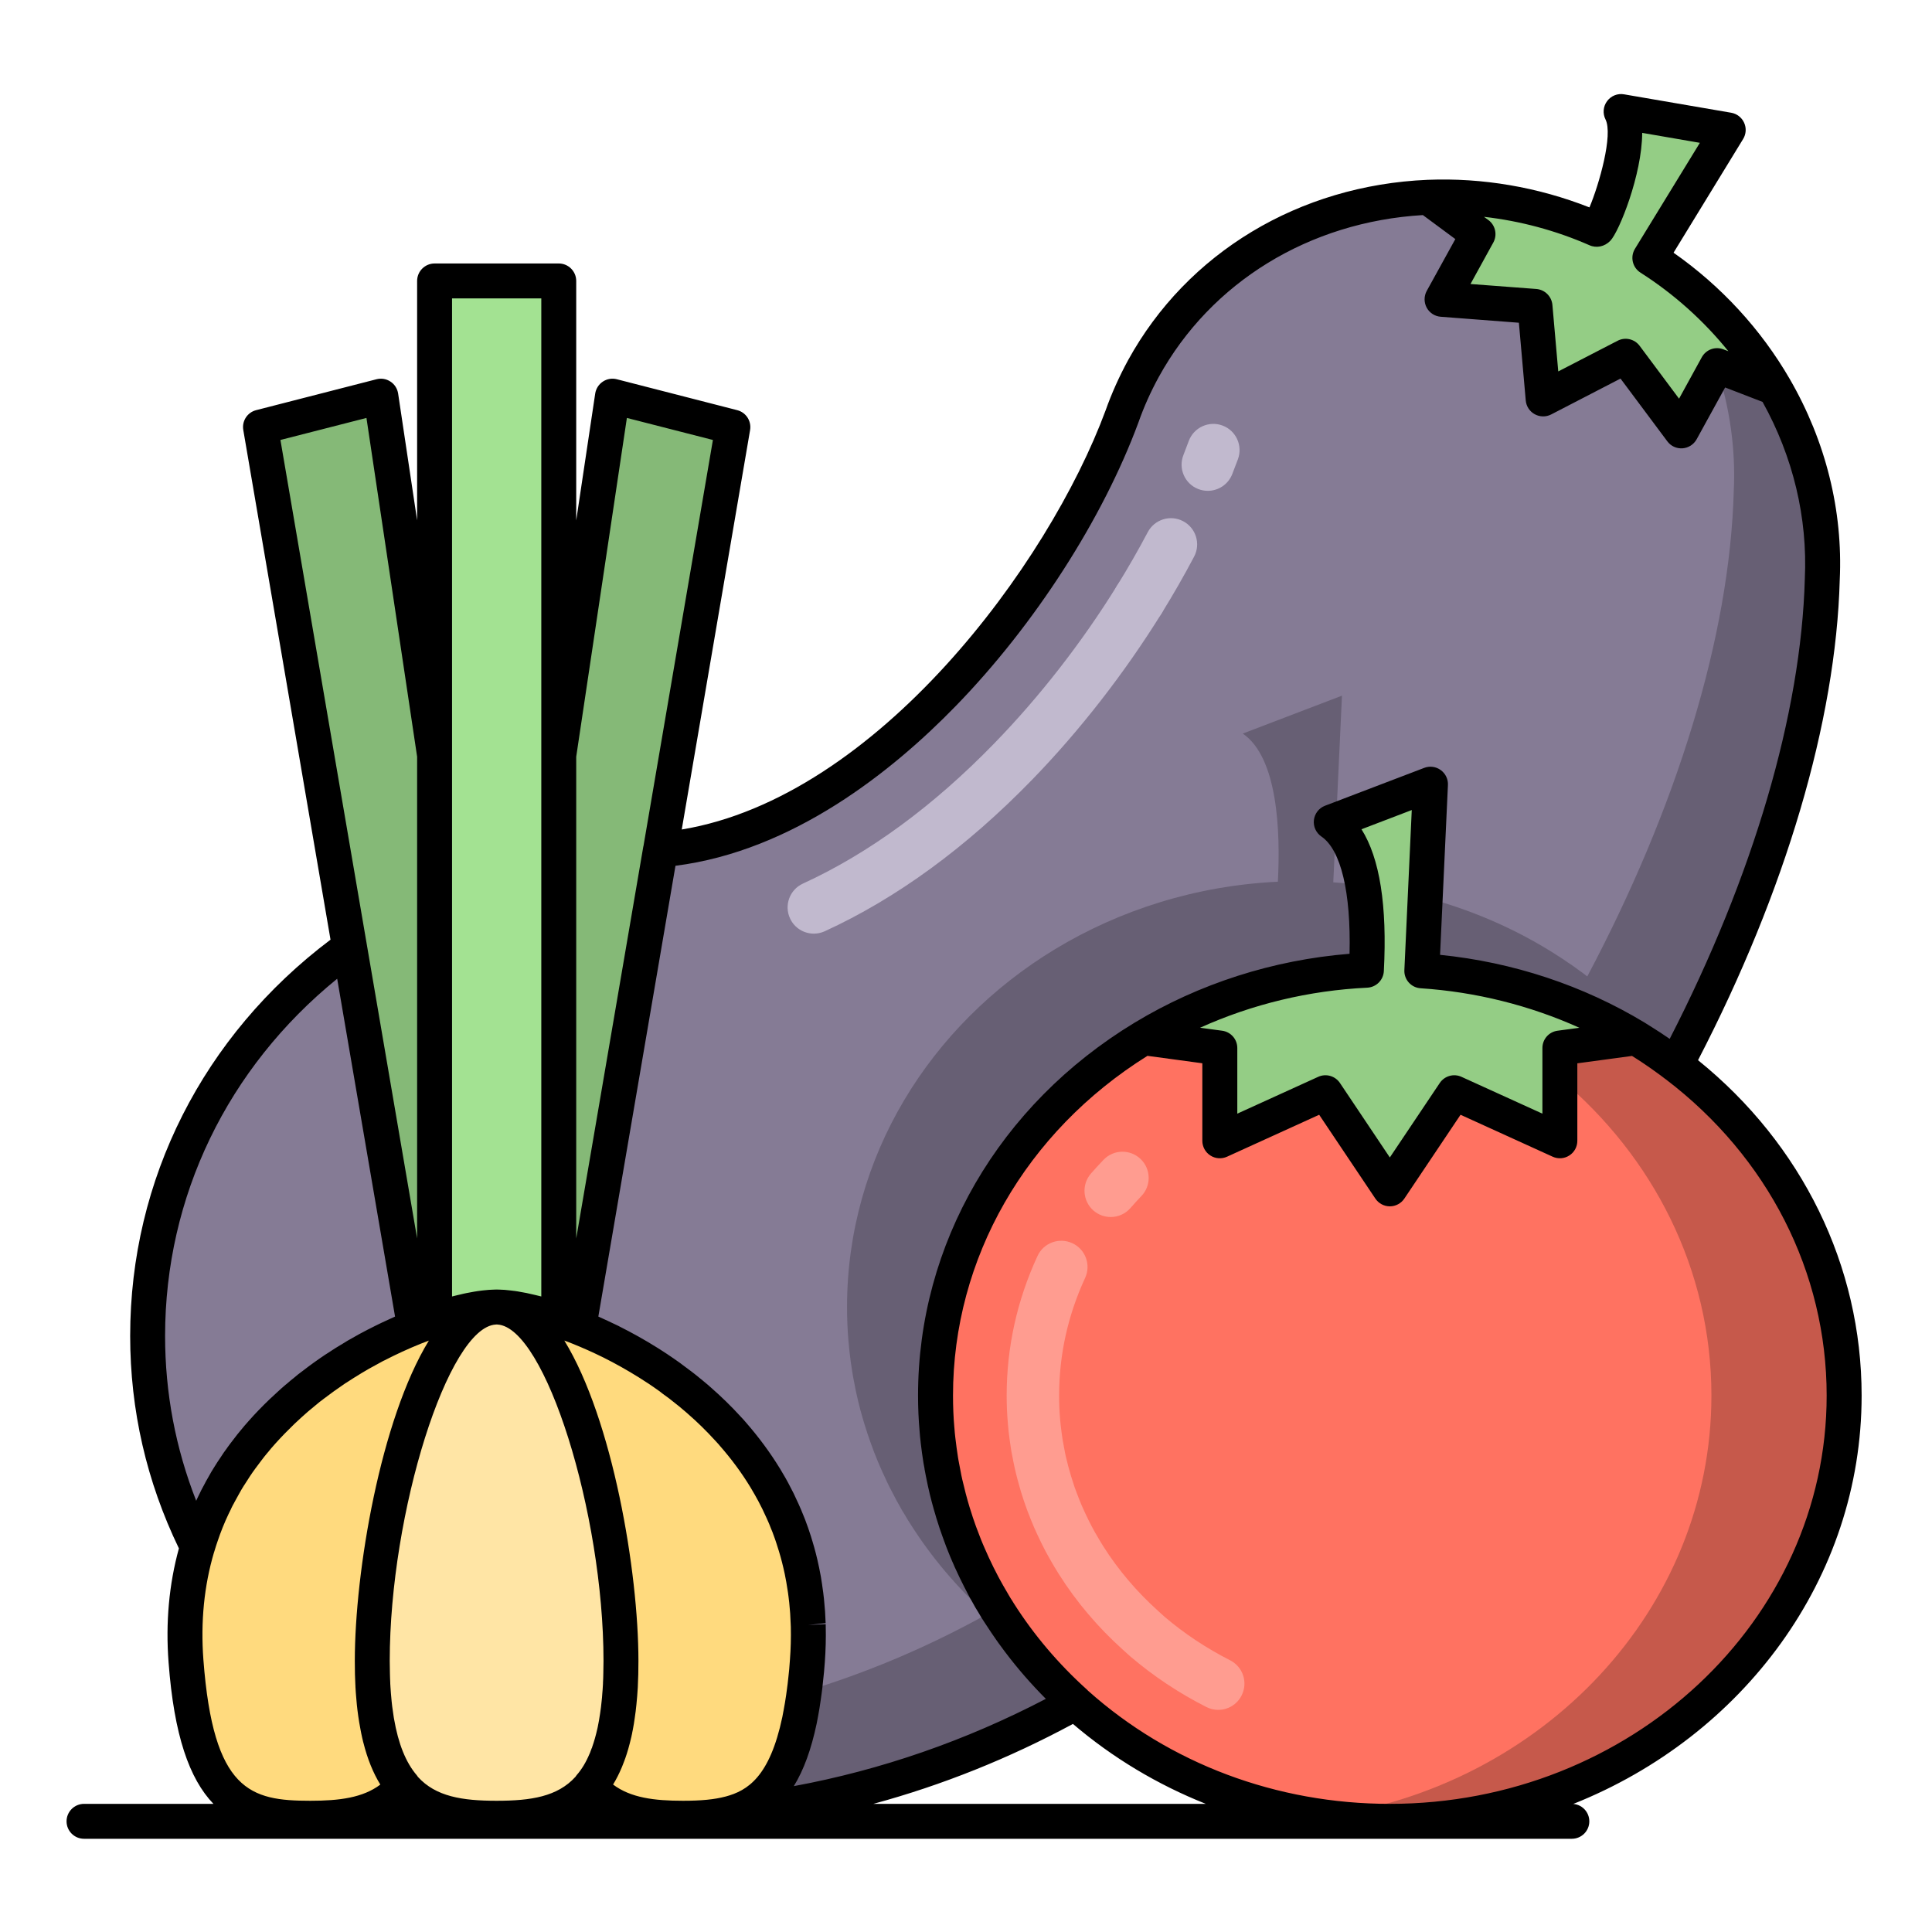 <?xml version="1.0" encoding="UTF-8"?>
<svg width="40px" height="40px" viewBox="0 0 40 40" version="1.1" xmlns="http://www.w3.org/2000/svg" xmlns:xlink="http://www.w3.org/1999/xlink">
    <!-- Generator: Sketch 53.2 (72643) - https://sketchapp.com -->
    <title>Alimentacion_40x40</title>
    <desc>Created with Sketch.</desc>
    <g id="Alimentacion_40x40" stroke="none" stroke-width="1" fill="none" fill-rule="evenodd">
        <g id="shutterstock_360312203" transform="translate(1.37, 1.91)">
            <path d="M28.067,18.19 C29.694,18.297 31.206,18.792 32.499,19.576 L30.925,19.788 L30.925,21.709 L28.739,20.714 L27.405,22.704 L26.071,20.714 L23.885,21.709 L23.885,19.788 L22.306,19.574 C23.647,18.762 25.225,18.258 26.92,18.178 C26.975,17.128 26.916,15.605 26.192,15.11 L28.247,14.326 L28.067,18.19" id="Fill-6" fill="#94CD85"></path>
            <path d="M35.373,6.12 L34.182,5.66 L33.44,7.011 L32.287,5.466 L30.579,6.349 L30.41,4.434 L28.486,4.288 L29.23,2.937 L28.201,2.175 C29.355,2.127 30.548,2.338 31.684,2.836 C31.785,2.882 32.51,1.028 32.193,0.399 L34.411,0.78 L32.789,3.43 C33.894,4.134 34.764,5.068 35.373,6.12" id="Fill-7" fill="#94CD85"></path>
            <path d="M7.628,25.42 C7.761,25.374 7.892,25.335 8.014,25.3 C8.075,25.284 8.135,25.269 8.194,25.255 C8.252,25.24 8.307,25.227 8.363,25.216 C8.417,25.205 8.468,25.196 8.52,25.187 C8.546,25.183 8.57,25.18 8.593,25.176 C8.619,25.172 8.641,25.168 8.665,25.167 C8.744,25.158 8.815,25.152 8.879,25.152 C7.472,25.22 6.338,29.578 6.338,32.478 C6.338,32.57 6.339,32.658 6.341,32.744 C6.343,32.815 6.345,32.885 6.349,32.953 C6.349,32.968 6.35,32.982 6.35,32.997 C6.354,33.057 6.358,33.118 6.363,33.177 C6.367,33.235 6.372,33.292 6.378,33.347 C6.382,33.385 6.385,33.422 6.391,33.457 C6.48,34.228 6.689,34.743 6.981,35.084 C6.508,35.634 5.823,35.735 5.055,35.735 C3.633,35.735 2.7,35.392 2.48,32.478 C2.414,31.602 2.508,30.816 2.718,30.112 C2.72,30.109 2.722,30.103 2.724,30.098 C2.744,30.026 2.768,29.955 2.792,29.885 C2.861,29.676 2.942,29.477 3.034,29.284 C3.052,29.246 3.07,29.207 3.089,29.17 C3.111,29.121 3.136,29.073 3.162,29.028 C3.195,28.966 3.23,28.901 3.264,28.841 C3.299,28.775 3.338,28.711 3.378,28.648 C3.418,28.584 3.459,28.522 3.499,28.462 C3.539,28.399 3.582,28.339 3.625,28.28 C3.668,28.221 3.712,28.163 3.756,28.106 C3.8,28.047 3.845,27.991 3.891,27.936 C3.943,27.871 3.996,27.809 4.051,27.749 C4.188,27.595 4.329,27.45 4.474,27.311 C4.525,27.261 4.577,27.214 4.628,27.168 C4.676,27.124 4.725,27.082 4.773,27.04 C4.776,27.036 4.78,27.032 4.784,27.03 C4.837,26.984 4.89,26.941 4.943,26.898 C4.994,26.853 5.049,26.81 5.104,26.77 C5.262,26.649 5.421,26.536 5.581,26.428 C5.586,26.424 5.59,26.422 5.593,26.42 C5.704,26.347 5.815,26.277 5.925,26.211 C5.98,26.178 6.035,26.147 6.09,26.114 C6.196,26.054 6.301,25.997 6.405,25.942 C6.409,25.938 6.413,25.936 6.418,25.936 C6.691,25.795 6.959,25.674 7.213,25.572 C7.356,25.515 7.494,25.465 7.628,25.42" id="Fill-8" fill="#FFDA7E"></path>
            <path d="M8.951,25.152 C9.013,25.152 9.084,25.158 9.16,25.167 C9.183,25.168 9.205,25.172 9.231,25.176 C9.255,25.18 9.28,25.183 9.304,25.187 C9.356,25.196 9.407,25.205 9.462,25.216 C9.517,25.227 9.574,25.24 9.631,25.255 C9.684,25.268 9.739,25.282 9.793,25.295 C9.861,25.315 9.929,25.333 10.001,25.356 C10.065,25.376 10.131,25.398 10.199,25.42 C10.266,25.443 10.332,25.465 10.402,25.491 C10.472,25.517 10.541,25.543 10.613,25.572 C10.829,25.658 11.054,25.759 11.285,25.872 C11.534,25.997 11.791,26.14 12.046,26.299 C12.112,26.341 12.179,26.383 12.245,26.428 C12.328,26.482 12.41,26.539 12.491,26.598 C12.5,26.605 12.509,26.611 12.518,26.618 C12.533,26.629 12.546,26.64 12.56,26.651 C12.606,26.684 12.654,26.719 12.7,26.754 C12.768,26.805 12.835,26.858 12.901,26.913 C12.903,26.913 12.905,26.915 12.907,26.917 C12.96,26.961 13.011,27.005 13.064,27.049 C13.079,27.063 13.096,27.076 13.11,27.089 C13.314,27.267 13.51,27.457 13.695,27.661 C13.73,27.697 13.765,27.734 13.796,27.772 C14.043,28.055 14.272,28.359 14.474,28.691 C14.492,28.72 14.508,28.749 14.527,28.78 C14.567,28.848 14.605,28.916 14.642,28.986 C14.708,29.108 14.77,29.235 14.827,29.363 C14.849,29.409 14.869,29.454 14.888,29.5 C14.904,29.539 14.921,29.579 14.936,29.619 C14.954,29.662 14.97,29.704 14.985,29.748 C15.009,29.81 15.031,29.873 15.051,29.937 C15.069,29.99 15.086,30.045 15.102,30.1 C15.153,30.265 15.196,30.433 15.232,30.607 C15.256,30.723 15.276,30.842 15.294,30.961 C15.302,31.009 15.309,31.056 15.315,31.104 C15.32,31.146 15.326,31.188 15.329,31.23 C15.346,31.386 15.357,31.544 15.362,31.707 C15.362,31.725 15.364,31.743 15.364,31.764 C15.37,31.994 15.364,32.233 15.346,32.478 C15.34,32.548 15.335,32.616 15.329,32.683 C15.319,32.79 15.307,32.894 15.296,32.995 C15.285,33.075 15.276,33.154 15.265,33.231 C15.249,33.347 15.231,33.457 15.21,33.561 C15.201,33.611 15.192,33.66 15.183,33.708 C14.919,34.961 14.426,35.454 13.743,35.636 C13.451,35.713 13.127,35.735 12.771,35.735 C12.004,35.735 11.318,35.634 10.845,35.084 C10.97,34.937 11.08,34.758 11.17,34.54 C11.174,34.536 11.175,34.532 11.175,34.529 C11.192,34.492 11.206,34.453 11.219,34.413 C11.224,34.402 11.228,34.391 11.232,34.38 C11.278,34.252 11.316,34.113 11.351,33.961 C11.353,33.95 11.357,33.937 11.358,33.924 C11.38,33.825 11.399,33.721 11.413,33.609 C11.426,33.526 11.437,33.438 11.446,33.347 C11.452,33.292 11.457,33.235 11.461,33.177 C11.466,33.118 11.47,33.057 11.474,32.997 C11.474,32.982 11.476,32.968 11.476,32.953 C11.479,32.885 11.481,32.815 11.483,32.744 C11.485,32.658 11.487,32.57 11.487,32.478 C11.487,29.583 10.354,25.231 8.951,25.152" id="Fill-9" fill="#FFDA7E"></path>
            <path d="M8.951,25.152 C10.354,25.231 11.487,29.583 11.487,32.478 C11.487,32.57 11.485,32.658 11.483,32.744 C11.481,32.815 11.479,32.885 11.476,32.953 C11.476,32.968 11.474,32.982 11.474,32.997 C11.47,33.059 11.466,33.118 11.461,33.177 C11.457,33.235 11.452,33.292 11.446,33.347 C11.437,33.438 11.426,33.526 11.413,33.609 C11.399,33.721 11.379,33.825 11.358,33.924 C11.357,33.937 11.353,33.95 11.351,33.961 C11.316,34.115 11.276,34.254 11.232,34.38 C11.228,34.391 11.224,34.402 11.219,34.413 C11.204,34.453 11.19,34.492 11.175,34.529 C11.175,34.532 11.174,34.536 11.17,34.54 C11.078,34.758 10.968,34.936 10.842,35.08 C10.844,35.082 10.844,35.082 10.845,35.084 C10.373,35.637 9.682,35.735 8.912,35.735 C8.143,35.735 7.452,35.637 6.981,35.084 C6.982,35.082 6.982,35.082 6.984,35.08 C6.693,34.739 6.482,34.228 6.391,33.457 C6.385,33.422 6.382,33.385 6.378,33.347 C6.372,33.292 6.367,33.235 6.363,33.177 C6.358,33.118 6.354,33.059 6.35,32.997 C6.35,32.982 6.349,32.968 6.349,32.953 C6.345,32.885 6.343,32.815 6.341,32.744 C6.339,32.658 6.338,32.57 6.338,32.478 C6.338,29.578 7.472,25.22 8.879,25.152 C8.89,25.15 8.901,25.15 8.912,25.15 C8.925,25.15 8.938,25.15 8.951,25.152" id="Fill-10" fill="#FFE5A5"></path>
            <path d="M10.199,13.73 L10.199,25.418 C10.131,25.396 10.065,25.374 10.001,25.356 C9.929,25.333 9.861,25.315 9.793,25.295 C9.739,25.28 9.684,25.266 9.631,25.255 C9.572,25.24 9.517,25.227 9.462,25.216 C9.407,25.205 9.356,25.196 9.304,25.187 C9.28,25.183 9.255,25.18 9.231,25.176 C9.207,25.172 9.183,25.168 9.16,25.167 C9.084,25.158 9.013,25.152 8.951,25.152 C8.938,25.15 8.925,25.15 8.912,25.15 C8.901,25.15 8.89,25.15 8.879,25.152 C8.815,25.152 8.744,25.158 8.665,25.167 C8.643,25.168 8.619,25.172 8.593,25.176 C8.57,25.18 8.546,25.183 8.52,25.187 C8.471,25.196 8.417,25.205 8.363,25.216 C8.309,25.227 8.252,25.24 8.194,25.255 C8.135,25.268 8.077,25.282 8.014,25.3 C7.892,25.333 7.761,25.372 7.628,25.418 L7.628,3.907 L10.199,3.907 L10.199,13.73" id="Fill-11" fill="#A3E292"></path>
            <path d="M7.628,13.73 L7.628,25.418 C7.494,25.462 7.356,25.513 7.213,25.57 L4.023,6.932 L6.515,6.292 L7.628,13.73" id="Fill-12" fill="#85B977"></path>
            <path d="M13.803,6.932 L12.306,15.684 L12.304,15.684 L10.613,25.57 C10.541,25.543 10.472,25.515 10.402,25.491 C10.332,25.464 10.265,25.44 10.199,25.418 L10.199,13.73 L11.311,6.292 L13.803,6.932" id="Fill-13" fill="#85B977"></path>
            <path d="M5.867,17.703 L7.213,25.57 C6.959,25.673 6.691,25.793 6.418,25.936 C6.413,25.936 6.409,25.938 6.405,25.942 C6.301,25.995 6.196,26.052 6.09,26.114 C6.035,26.143 5.98,26.176 5.925,26.211 C5.815,26.275 5.705,26.345 5.593,26.42 C5.59,26.422 5.586,26.424 5.581,26.428 C5.421,26.534 5.262,26.647 5.104,26.77 C5.049,26.81 4.994,26.853 4.943,26.898 C4.888,26.941 4.835,26.984 4.784,27.03 C4.78,27.032 4.776,27.036 4.773,27.04 C4.723,27.082 4.676,27.124 4.628,27.168 C4.577,27.214 4.525,27.261 4.474,27.311 C4.329,27.448 4.186,27.595 4.051,27.749 C3.996,27.809 3.943,27.871 3.891,27.936 C3.843,27.991 3.8,28.047 3.756,28.106 C3.71,28.163 3.668,28.221 3.625,28.28 C3.582,28.339 3.539,28.399 3.499,28.462 C3.457,28.524 3.417,28.586 3.378,28.648 C3.338,28.711 3.299,28.775 3.264,28.841 C3.228,28.901 3.195,28.963 3.162,29.028 C3.136,29.073 3.111,29.121 3.089,29.17 C3.07,29.209 3.052,29.246 3.034,29.284 C2.942,29.477 2.861,29.676 2.792,29.885 C2.768,29.955 2.744,30.026 2.724,30.098 C2.722,30.103 2.72,30.109 2.718,30.112 C2.059,28.793 1.687,27.313 1.687,25.749 C1.687,22.457 3.329,19.536 5.867,17.703" id="Fill-14" fill="#857B95"></path>
            <path d="M35.373,6.12 C36.077,7.337 36.423,8.715 36.359,10.082 C36.276,13.1 35.173,16.651 33.326,20.138 C33.26,20.087 33.194,20.038 33.126,19.992 C33.058,19.94 32.991,19.893 32.921,19.847 C32.853,19.799 32.784,19.753 32.712,19.71 C32.643,19.664 32.571,19.62 32.499,19.576 C31.206,18.792 29.694,18.297 28.067,18.19 L28.247,14.326 L26.192,15.11 C26.916,15.605 26.975,17.128 26.92,18.178 C25.225,18.258 23.647,18.762 22.306,19.574 C19.714,21.144 17.999,23.877 17.999,26.983 C17.999,27.217 18.008,27.45 18.029,27.679 C18.034,27.756 18.041,27.831 18.051,27.908 C18.065,28.047 18.085,28.187 18.107,28.324 C18.115,28.363 18.12,28.403 18.128,28.441 C18.137,28.489 18.144,28.537 18.155,28.584 C18.168,28.659 18.184,28.733 18.201,28.806 C18.245,29.006 18.298,29.202 18.357,29.396 C18.379,29.466 18.401,29.535 18.422,29.603 C18.441,29.658 18.459,29.713 18.479,29.768 C18.494,29.806 18.507,29.847 18.522,29.884 C18.545,29.953 18.573,30.021 18.6,30.089 C18.628,30.158 18.655,30.226 18.686,30.294 C18.714,30.362 18.745,30.429 18.778,30.497 C18.839,30.633 18.904,30.765 18.976,30.897 C19.009,30.963 19.044,31.027 19.082,31.091 C19.117,31.157 19.154,31.221 19.194,31.283 C19.231,31.348 19.269,31.412 19.311,31.474 C19.746,32.163 20.281,32.793 20.893,33.345 C18.703,34.56 16.394,35.307 14.004,35.599 L13.743,35.636 C14.426,35.454 14.919,34.961 15.183,33.708 C15.192,33.66 15.201,33.611 15.21,33.561 C15.231,33.457 15.249,33.347 15.265,33.231 C15.276,33.154 15.285,33.075 15.296,32.995 C15.307,32.894 15.319,32.792 15.329,32.683 C15.335,32.616 15.34,32.548 15.346,32.478 C15.364,32.233 15.37,31.994 15.364,31.764 C15.364,31.743 15.362,31.725 15.362,31.707 C15.357,31.544 15.346,31.386 15.329,31.23 C15.324,31.188 15.32,31.146 15.315,31.104 C15.309,31.056 15.302,31.009 15.294,30.961 C15.278,30.84 15.256,30.723 15.232,30.607 C15.196,30.433 15.153,30.265 15.102,30.1 C15.087,30.045 15.069,29.99 15.051,29.937 C15.031,29.873 15.009,29.81 14.985,29.748 C14.97,29.704 14.954,29.662 14.936,29.619 C14.921,29.579 14.904,29.539 14.888,29.5 C14.868,29.454 14.849,29.409 14.827,29.363 C14.77,29.235 14.708,29.108 14.642,28.986 C14.604,28.916 14.567,28.846 14.527,28.78 C14.51,28.751 14.492,28.72 14.474,28.691 C14.272,28.359 14.043,28.055 13.796,27.772 C13.765,27.734 13.731,27.697 13.695,27.661 C13.51,27.457 13.314,27.267 13.11,27.089 C13.096,27.076 13.079,27.063 13.064,27.049 C13.011,27.005 12.96,26.961 12.907,26.917 C12.905,26.915 12.903,26.913 12.901,26.913 C12.835,26.858 12.768,26.805 12.7,26.754 C12.639,26.706 12.579,26.662 12.518,26.618 C12.509,26.611 12.5,26.605 12.491,26.598 C12.41,26.539 12.328,26.482 12.245,26.428 C12.177,26.383 12.112,26.341 12.046,26.299 C11.791,26.14 11.534,25.997 11.285,25.872 C11.056,25.757 10.831,25.656 10.613,25.57 L12.304,15.684 L12.306,15.684 C16.552,15.328 20.493,10.41 21.86,6.71 C21.979,6.373 22.128,6.043 22.304,5.721 C23.506,3.534 25.769,2.278 28.201,2.175 L29.23,2.937 L28.486,4.288 L30.41,4.434 L30.579,6.349 L32.287,5.466 L33.44,7.011 L34.182,5.66 L35.373,6.12" id="Fill-15" fill="#857B95"></path>
            <path d="M26.234,16.358 L26.289,15.189 C26.258,15.161 26.226,15.133 26.192,15.11 L26.294,15.071 L26.414,12.493 L24.36,13.278 C25.084,13.772 25.142,15.295 25.087,16.345 C23.392,16.426 21.815,16.93 20.473,17.742 C17.882,19.312 16.167,22.044 16.167,25.15 C16.167,25.385 16.176,25.617 16.196,25.847 C16.202,25.924 16.209,25.999 16.218,26.076 C16.233,26.215 16.253,26.354 16.275,26.492 C16.282,26.53 16.288,26.57 16.295,26.609 C16.304,26.657 16.312,26.704 16.323,26.752 C16.335,26.827 16.352,26.9 16.368,26.973 C16.412,27.173 16.465,27.369 16.524,27.564 C16.546,27.633 16.568,27.703 16.59,27.771 C16.609,27.826 16.627,27.881 16.647,27.936 C16.662,27.974 16.675,28.014 16.689,28.051 C16.713,28.121 16.74,28.188 16.768,28.256 C16.795,28.326 16.823,28.394 16.854,28.462 C16.882,28.529 16.913,28.597 16.946,28.665 C17.006,28.801 17.072,28.932 17.144,29.064 C17.177,29.13 17.211,29.194 17.25,29.259 C17.285,29.325 17.321,29.389 17.362,29.451 C17.398,29.515 17.437,29.579 17.479,29.642 C17.913,30.33 18.448,30.961 19.06,31.513 C17.836,32.192 16.573,32.725 15.281,33.114 C15.276,33.153 15.271,33.193 15.265,33.231 C15.249,33.347 15.231,33.457 15.21,33.561 C15.201,33.611 15.192,33.66 15.183,33.708 C14.919,34.961 14.426,35.454 13.743,35.636 L14.004,35.599 C16.394,35.307 18.703,34.56 20.893,33.345 C20.281,32.793 19.746,32.163 19.311,31.474 C19.269,31.412 19.231,31.348 19.194,31.283 C19.154,31.221 19.117,31.157 19.082,31.091 C19.044,31.027 19.009,30.963 18.976,30.897 C18.904,30.765 18.839,30.633 18.778,30.497 C18.745,30.429 18.714,30.362 18.686,30.294 C18.655,30.226 18.628,30.158 18.6,30.089 C18.573,30.021 18.545,29.953 18.522,29.884 C18.507,29.847 18.494,29.806 18.479,29.768 C18.459,29.713 18.441,29.658 18.422,29.603 C18.401,29.535 18.379,29.466 18.357,29.396 C18.298,29.202 18.245,29.006 18.201,28.806 C18.184,28.733 18.168,28.659 18.155,28.584 C18.144,28.537 18.137,28.489 18.128,28.441 C18.12,28.403 18.115,28.363 18.107,28.324 C18.085,28.187 18.065,28.047 18.051,27.908 C18.041,27.831 18.034,27.756 18.029,27.679 C18.008,27.45 17.999,27.217 17.999,26.983 C17.999,23.877 19.714,21.144 22.306,19.574 C23.647,18.762 25.225,18.258 26.92,18.178 C26.947,17.647 26.946,16.995 26.844,16.417 C26.643,16.391 26.44,16.371 26.234,16.358" id="Fill-16" fill="#675F74"></path>
            <path d="M35.373,6.12 L34.182,5.66 L34.168,5.686 C34.442,6.516 34.567,7.385 34.526,8.249 C34.444,11.268 33.341,14.819 31.493,18.306 C31.428,18.255 31.362,18.205 31.294,18.159 C31.226,18.108 31.158,18.06 31.088,18.015 C31.021,17.967 30.951,17.921 30.88,17.877 C30.81,17.831 30.739,17.787 30.667,17.743 C29.895,17.275 29.043,16.913 28.138,16.672 L28.067,18.19 C29.694,18.297 31.206,18.792 32.499,19.576 C32.571,19.62 32.643,19.664 32.712,19.71 C32.784,19.753 32.853,19.799 32.921,19.847 C32.991,19.893 33.058,19.94 33.126,19.992 C33.194,20.038 33.26,20.087 33.326,20.138 C35.173,16.651 36.276,13.1 36.359,10.082 C36.423,8.715 36.077,7.337 35.373,6.12" id="Fill-17" fill="#675F74"></path>
            <path d="M33.326,20.138 C35.454,21.753 36.811,24.217 36.811,26.983 C36.811,31.852 32.6,35.799 27.405,35.799 C24.878,35.799 22.582,34.864 20.893,33.345 C20.893,33.343 20.895,33.343 20.895,33.343 C20.283,32.792 19.747,32.163 19.311,31.474 C19.271,31.41 19.233,31.348 19.194,31.283 C19.157,31.219 19.119,31.155 19.082,31.091 C19.046,31.027 19.011,30.961 18.976,30.897 C18.906,30.765 18.84,30.633 18.778,30.497 C18.747,30.429 18.716,30.362 18.686,30.294 C18.657,30.226 18.628,30.158 18.6,30.089 C18.573,30.021 18.547,29.953 18.522,29.884 C18.507,29.847 18.494,29.806 18.479,29.768 C18.459,29.713 18.441,29.658 18.422,29.603 C18.401,29.535 18.379,29.466 18.357,29.396 C18.298,29.202 18.247,29.006 18.201,28.806 C18.184,28.733 18.17,28.657 18.155,28.584 C18.146,28.537 18.137,28.489 18.128,28.441 C18.12,28.403 18.115,28.363 18.107,28.324 C18.085,28.187 18.067,28.047 18.051,27.908 C18.041,27.831 18.034,27.756 18.029,27.679 C18.008,27.45 17.999,27.217 17.999,26.983 C17.999,23.877 19.714,21.144 22.306,19.574 L23.885,19.788 L23.885,21.709 L26.071,20.714 L27.405,22.704 L28.739,20.714 L30.925,21.709 L30.925,19.788 L32.499,19.576 C32.571,19.62 32.643,19.664 32.712,19.71 C32.784,19.753 32.853,19.801 32.921,19.847 C32.991,19.895 33.058,19.942 33.126,19.992 C33.194,20.04 33.26,20.089 33.326,20.14 L33.326,20.138" id="Fill-18" fill="#FF7261"></path>
            <path d="M21.626,23.287 C21.499,23.287 21.373,23.243 21.27,23.154 C21.044,22.957 21.02,22.614 21.216,22.388 C21.301,22.291 21.388,22.195 21.479,22.101 C21.687,21.885 22.03,21.879 22.246,22.087 C22.462,22.295 22.468,22.639 22.26,22.854 C22.183,22.935 22.108,23.017 22.036,23.1 C21.928,23.224 21.777,23.287 21.626,23.287" id="Fill-19" fill="#FF9C90"></path>
            <path d="M23.852,33.491 C23.769,33.491 23.686,33.472 23.607,33.432 C23.04,33.145 22.509,32.792 22.029,32.382 L21.88,32.248 C21.362,31.782 20.916,31.256 20.556,30.686 C20.526,30.638 20.494,30.587 20.463,30.535 L20.363,30.363 C20.343,30.329 20.324,30.293 20.305,30.258 L20.277,30.207 C20.213,30.085 20.161,29.98 20.117,29.882 L20.102,29.851 C20.081,29.804 20.059,29.756 20.038,29.709 C20.011,29.646 19.99,29.597 19.97,29.545 C19.944,29.482 19.924,29.429 19.904,29.376 L19.861,29.257 C19.847,29.219 19.836,29.185 19.824,29.15 L19.765,28.965 C19.717,28.802 19.675,28.646 19.637,28.477 C19.628,28.44 19.621,28.401 19.613,28.362 L19.575,28.166 C19.573,28.159 19.572,28.153 19.571,28.146 L19.561,28.086 C19.541,27.959 19.527,27.847 19.513,27.734 C19.507,27.682 19.502,27.629 19.498,27.574 L19.496,27.546 C19.48,27.369 19.472,27.179 19.472,26.983 C19.472,25.982 19.687,25.01 20.111,24.093 C20.236,23.821 20.559,23.703 20.831,23.829 C21.103,23.954 21.222,24.277 21.096,24.549 C20.739,25.321 20.558,26.14 20.558,26.983 C20.558,27.148 20.564,27.306 20.577,27.455 L20.58,27.492 C20.583,27.534 20.587,27.569 20.591,27.604 C20.603,27.705 20.616,27.804 20.631,27.902 L20.677,28.15 C20.683,28.181 20.689,28.211 20.695,28.238 C20.728,28.379 20.763,28.514 20.803,28.645 L20.855,28.809 C20.863,28.835 20.87,28.857 20.878,28.879 L20.924,29.003 C20.939,29.044 20.955,29.087 20.978,29.143 C20.995,29.187 21.012,29.226 21.028,29.264 C21.052,29.317 21.071,29.358 21.089,29.399 L21.104,29.431 C21.141,29.512 21.184,29.599 21.235,29.696 L21.256,29.734 C21.275,29.771 21.288,29.795 21.302,29.819 L21.398,29.983 C21.42,30.021 21.448,30.065 21.474,30.107 C21.781,30.592 22.162,31.041 22.607,31.442 L22.745,31.567 C23.148,31.91 23.607,32.215 24.097,32.464 C24.365,32.599 24.472,32.925 24.336,33.193 C24.241,33.382 24.05,33.491 23.852,33.491" id="Fill-20" fill="#FF9C90"></path>
            <path d="M33.326,20.138 L33.326,20.14 C33.26,20.089 33.194,20.04 33.126,19.992 C33.058,19.942 32.991,19.895 32.921,19.847 C32.853,19.801 32.784,19.753 32.712,19.71 C32.643,19.664 32.571,19.62 32.499,19.576 L30.925,19.788 L30.925,20.418 C32.851,22.03 34.063,24.372 34.063,26.983 C34.063,31.415 30.572,35.082 26.028,35.704 C26.477,35.766 26.937,35.799 27.405,35.799 C32.6,35.799 36.811,31.852 36.811,26.983 C36.811,24.217 35.454,21.753 33.326,20.138 Z M28.186,21.709 L28.097,21.672 L28.186,21.553 L28.186,21.709 L28.186,21.709 Z" id="Fill-21" fill="#C6594B"></path>
            <path d="M23.636,8.252 C23.569,8.252 23.502,8.24 23.436,8.214 C23.157,8.104 23.021,7.788 23.132,7.51 C23.17,7.413 23.207,7.316 23.242,7.22 C23.347,6.939 23.659,6.796 23.94,6.9 C24.221,7.004 24.364,7.317 24.26,7.598 C24.222,7.701 24.182,7.805 24.141,7.909 C24.056,8.123 23.852,8.252 23.636,8.252" id="Fill-22" fill="#C1B9CE"></path>
            <path d="M22.218,11.045 C22.12,11.045 22.022,11.019 21.933,10.964 C21.678,10.806 21.599,10.471 21.757,10.216 C21.983,9.852 22.197,9.479 22.393,9.108 C22.533,8.843 22.861,8.741 23.126,8.881 C23.391,9.021 23.493,9.349 23.353,9.614 C23.145,10.008 22.919,10.403 22.68,10.788 C22.577,10.954 22.4,11.045 22.218,11.045" id="Fill-23" fill="#C1B9CE"></path>
            <path d="M15.48,17.42 C15.274,17.42 15.077,17.303 14.986,17.103 C14.861,16.831 14.981,16.509 15.253,16.384 C16.619,15.758 17.953,14.781 19.219,13.477 C20.153,12.516 21.031,11.389 21.757,10.216 C21.915,9.962 22.25,9.883 22.505,10.041 C22.759,10.199 22.838,10.534 22.68,10.788 C21.912,12.026 20.985,13.218 19.998,14.234 C18.638,15.634 17.193,16.689 15.705,17.371 C15.632,17.404 15.555,17.42 15.48,17.42" id="Fill-24" fill="#C1B9CE"></path>
            <path d="M16.712,35.437 C18.134,35.051 19.516,34.498 20.844,33.782 C21.665,34.483 22.595,35.039 23.595,35.437 L16.712,35.437 Z M2.841,32.451 C2.782,31.668 2.856,30.921 3.061,30.229 C3.061,30.229 3.061,30.229 3.062,30.228 C3.066,30.218 3.069,30.207 3.072,30.196 C3.091,30.131 3.112,30.066 3.135,30 C3.199,29.808 3.275,29.619 3.36,29.44 L3.416,29.326 C3.416,29.325 3.416,29.325 3.416,29.324 C3.417,29.322 3.418,29.32 3.419,29.317 C3.436,29.28 3.456,29.243 3.481,29.199 C3.481,29.198 3.481,29.198 3.481,29.197 C3.483,29.193 3.486,29.189 3.488,29.185 C3.513,29.137 3.538,29.091 3.565,29.045 C3.569,29.037 3.574,29.029 3.578,29.021 C3.578,29.021 3.578,29.02 3.579,29.02 C3.581,29.016 3.583,29.013 3.585,29.009 C3.614,28.954 3.647,28.9 3.684,28.841 C3.684,28.841 3.684,28.841 3.685,28.841 C3.722,28.782 3.759,28.724 3.796,28.668 C3.799,28.664 3.801,28.661 3.803,28.657 C3.839,28.602 3.876,28.549 3.919,28.491 C3.959,28.436 4,28.381 4.045,28.323 C4.085,28.269 4.127,28.217 4.169,28.167 C4.169,28.167 4.169,28.167 4.169,28.167 C4.171,28.165 4.172,28.164 4.174,28.162 C4.22,28.103 4.269,28.047 4.322,27.988 C4.328,27.982 4.334,27.975 4.339,27.969 C4.457,27.838 4.584,27.707 4.725,27.571 C4.773,27.525 4.821,27.481 4.874,27.433 C4.916,27.394 4.958,27.357 5.002,27.319 L5.008,27.314 C5.009,27.314 5.01,27.313 5.011,27.312 C5.014,27.31 5.016,27.307 5.019,27.305 C5.019,27.305 5.02,27.304 5.02,27.304 C5.07,27.261 5.119,27.221 5.168,27.181 C5.169,27.181 5.17,27.18 5.17,27.18 C5.175,27.176 5.18,27.172 5.184,27.168 C5.226,27.131 5.271,27.096 5.324,27.058 C5.324,27.057 5.324,27.057 5.324,27.057 C5.465,26.949 5.614,26.842 5.779,26.73 C5.784,26.727 5.789,26.725 5.794,26.721 C5.794,26.721 5.794,26.721 5.794,26.721 C5.794,26.721 5.794,26.721 5.794,26.721 C5.795,26.721 5.795,26.721 5.795,26.721 C5.797,26.719 5.799,26.718 5.801,26.717 C5.901,26.651 6.001,26.588 6.099,26.529 C6.105,26.526 6.109,26.522 6.115,26.519 L6.27,26.428 C6.369,26.372 6.466,26.319 6.564,26.267 C6.57,26.265 6.576,26.262 6.581,26.259 C6.582,26.259 6.583,26.258 6.584,26.258 C6.831,26.13 7.088,26.012 7.347,25.908 C7.347,25.908 7.347,25.908 7.347,25.908 C7.402,25.886 7.456,25.866 7.509,25.846 C6.508,27.481 5.976,30.626 5.976,32.478 C5.976,32.572 5.978,32.663 5.979,32.754 C5.981,32.826 5.983,32.896 5.987,32.965 C5.987,32.975 5.988,32.986 5.989,32.997 C5.989,33.005 5.989,33.012 5.989,33.02 L5.99,33.029 L5.99,33.029 C5.992,33.063 5.994,33.095 5.996,33.125 C5.998,33.152 6,33.177 6.002,33.199 C6.006,33.262 6.012,33.323 6.018,33.383 C6.018,33.383 6.018,33.383 6.018,33.383 C6.022,33.428 6.027,33.47 6.031,33.499 C6.031,33.499 6.031,33.499 6.031,33.499 C6.031,33.499 6.031,33.499 6.031,33.499 C6.042,33.585 6.053,33.668 6.067,33.749 C6.075,33.801 6.084,33.85 6.094,33.899 C6.099,33.926 6.103,33.952 6.109,33.977 C6.121,34.038 6.135,34.097 6.149,34.155 C6.151,34.16 6.152,34.166 6.154,34.172 C6.238,34.507 6.355,34.795 6.504,35.038 C6.142,35.311 5.655,35.373 5.055,35.373 C3.815,35.373 3.047,35.176 2.841,32.451 Z M5.611,18.354 L6.809,25.348 C6.622,25.431 6.439,25.518 6.263,25.609 C6.256,25.612 6.249,25.616 6.242,25.619 C6.242,25.62 6.242,25.62 6.241,25.62 L6.241,25.619 C6.24,25.62 6.239,25.621 6.238,25.621 C6.238,25.621 6.237,25.621 6.237,25.622 C6.23,25.625 6.224,25.628 6.218,25.632 C6.115,25.685 6.013,25.74 5.92,25.795 C5.857,25.828 5.795,25.866 5.743,25.899 C5.633,25.963 5.522,26.033 5.402,26.113 C5.394,26.118 5.386,26.123 5.38,26.127 C5.38,26.127 5.379,26.127 5.379,26.127 C5.379,26.128 5.378,26.128 5.378,26.128 C5.372,26.132 5.367,26.136 5.361,26.139 C5.191,26.253 5.035,26.366 4.892,26.477 C4.889,26.479 4.886,26.481 4.884,26.483 C4.884,26.483 4.884,26.483 4.884,26.483 C4.825,26.526 4.767,26.571 4.712,26.62 C4.667,26.654 4.624,26.691 4.581,26.729 C4.57,26.738 4.558,26.747 4.547,26.757 C4.547,26.757 4.547,26.757 4.547,26.757 C4.547,26.757 4.546,26.757 4.546,26.757 C4.544,26.76 4.541,26.762 4.538,26.764 C4.485,26.809 4.433,26.855 4.387,26.898 C4.332,26.947 4.278,26.997 4.225,27.048 C4.224,27.049 4.224,27.049 4.224,27.049 C4.223,27.05 4.223,27.05 4.223,27.05 C4.222,27.051 4.221,27.052 4.219,27.053 C4.061,27.205 3.912,27.358 3.783,27.505 C3.723,27.571 3.665,27.639 3.618,27.698 C3.616,27.7 3.615,27.702 3.613,27.704 L3.613,27.704 C3.613,27.705 3.612,27.706 3.611,27.706 C3.562,27.764 3.516,27.822 3.477,27.875 C3.475,27.878 3.472,27.881 3.469,27.885 C3.469,27.886 3.468,27.887 3.467,27.888 C3.42,27.947 3.376,28.007 3.335,28.063 C3.334,28.065 3.333,28.067 3.332,28.068 C3.332,28.068 3.332,28.068 3.332,28.069 L3.332,28.069 C3.284,28.132 3.238,28.198 3.2,28.259 C3.154,28.325 3.111,28.392 3.074,28.452 C3.074,28.452 3.074,28.452 3.074,28.452 C3.073,28.454 3.073,28.455 3.072,28.456 C3.071,28.456 3.071,28.457 3.071,28.457 C3.028,28.524 2.987,28.592 2.949,28.663 C2.912,28.725 2.878,28.789 2.849,28.846 C2.847,28.85 2.844,28.854 2.842,28.858 C2.842,28.858 2.842,28.858 2.842,28.858 C2.813,28.911 2.784,28.966 2.765,29.009 C2.764,29.011 2.763,29.013 2.762,29.015 C2.762,29.015 2.762,29.015 2.762,29.015 L2.707,29.128 C2.707,29.129 2.707,29.129 2.707,29.129 C2.702,29.14 2.697,29.151 2.692,29.162 C2.265,28.074 2.048,26.93 2.048,25.749 C2.048,22.864 3.34,20.2 5.611,18.354 Z M6.217,6.743 L7.266,13.757 L7.266,23.73 L4.436,7.199 L6.217,6.743 Z M9.837,4.268 L9.837,24.932 C9.793,24.921 9.751,24.91 9.718,24.903 C9.653,24.888 9.594,24.874 9.533,24.861 C9.475,24.85 9.422,24.84 9.368,24.831 C9.368,24.831 9.368,24.831 9.368,24.831 C9.365,24.83 9.363,24.83 9.36,24.829 L9.287,24.818 C9.286,24.818 9.269,24.816 9.268,24.816 C9.24,24.811 9.214,24.808 9.203,24.808 C9.117,24.797 9.038,24.791 8.969,24.79 C8.932,24.788 8.896,24.788 8.859,24.79 C8.791,24.791 8.714,24.797 8.638,24.806 C8.637,24.806 8.637,24.806 8.636,24.806 C8.636,24.806 8.636,24.806 8.636,24.806 C8.615,24.808 8.592,24.811 8.563,24.815 C8.561,24.815 8.558,24.815 8.556,24.816 C8.555,24.816 8.548,24.817 8.542,24.818 C8.542,24.818 8.542,24.818 8.542,24.818 C8.539,24.818 8.537,24.818 8.537,24.818 L8.457,24.831 C8.456,24.831 8.456,24.831 8.455,24.831 C8.455,24.831 8.454,24.831 8.454,24.831 L8.433,24.835 C8.408,24.839 8.383,24.844 8.358,24.849 C8.336,24.853 8.313,24.857 8.288,24.862 C8.27,24.866 8.25,24.87 8.231,24.874 C8.201,24.881 8.17,24.888 8.139,24.896 C8.131,24.898 8.123,24.899 8.116,24.901 C8.073,24.911 8.031,24.921 7.989,24.932 L7.989,4.268 L9.837,4.268 Z M11.609,6.743 L13.39,7.199 L11.953,15.603 C11.951,15.61 11.949,15.616 11.948,15.623 L10.56,23.731 L10.56,13.757 L11.609,6.743 Z M11.85,26.604 C11.851,26.604 11.851,26.604 11.851,26.604 L12.048,26.731 C12.049,26.731 12.049,26.731 12.049,26.731 C12.126,26.783 12.202,26.835 12.267,26.882 C12.277,26.89 12.287,26.897 12.291,26.899 C12.295,26.903 12.311,26.915 12.315,26.918 L12.348,26.944 C12.392,26.976 12.437,27.008 12.482,27.042 C12.545,27.09 12.608,27.14 12.67,27.191 C12.676,27.196 12.683,27.201 12.689,27.206 L12.823,27.319 C12.836,27.331 12.851,27.344 12.872,27.362 C13.069,27.533 13.254,27.715 13.435,27.913 L13.435,27.913 C13.461,27.94 13.487,27.968 13.511,27.996 C13.515,28.001 13.519,28.005 13.523,28.011 C13.773,28.296 13.983,28.58 14.168,28.884 C14.179,28.902 14.189,28.92 14.2,28.939 L14.218,28.97 C14.246,29.015 14.271,29.062 14.297,29.109 L14.313,29.138 C14.317,29.145 14.32,29.151 14.324,29.157 C14.386,29.273 14.444,29.391 14.501,29.519 C14.517,29.554 14.532,29.588 14.547,29.623 L14.556,29.644 C14.569,29.676 14.583,29.71 14.595,29.743 C14.598,29.75 14.601,29.758 14.604,29.764 C14.618,29.797 14.631,29.829 14.642,29.863 C14.642,29.864 14.642,29.864 14.643,29.865 C14.644,29.869 14.645,29.872 14.647,29.876 C14.668,29.932 14.688,29.988 14.708,30.052 C14.725,30.102 14.74,30.153 14.757,30.207 C14.801,30.351 14.841,30.506 14.878,30.681 C14.901,30.79 14.92,30.903 14.937,31.017 C14.94,31.036 14.943,31.055 14.946,31.074 C14.946,31.077 14.947,31.08 14.947,31.084 C14.95,31.105 14.953,31.127 14.956,31.151 L14.962,31.203 C14.965,31.228 14.967,31.253 14.97,31.268 C14.986,31.42 14.996,31.567 15,31.707 C15,31.722 15.001,31.737 15.002,31.752 L15.003,31.772 C15.008,31.997 15.002,32.225 14.985,32.45 L14.97,32.646 C14.97,32.647 14.97,32.647 14.97,32.647 C14.97,32.647 14.97,32.647 14.97,32.647 C14.964,32.699 14.959,32.749 14.954,32.799 C14.953,32.802 14.953,32.805 14.953,32.809 C14.947,32.858 14.942,32.906 14.937,32.954 L14.923,33.06 C14.918,33.101 14.913,33.141 14.907,33.18 C14.891,33.289 14.874,33.394 14.854,33.498 L14.846,33.539 L14.828,33.636 C14.566,34.88 14.107,35.164 13.651,35.286 C13.651,35.286 13.65,35.286 13.65,35.286 C13.422,35.346 13.151,35.373 12.771,35.373 C12.173,35.373 11.688,35.311 11.323,35.037 C11.389,34.929 11.448,34.813 11.5,34.689 C11.501,34.685 11.503,34.681 11.505,34.678 L11.505,34.678 C11.506,34.674 11.507,34.671 11.509,34.667 C11.51,34.666 11.511,34.664 11.511,34.663 C11.518,34.645 11.525,34.626 11.532,34.609 C11.541,34.586 11.55,34.565 11.558,34.542 C11.564,34.526 11.57,34.512 11.572,34.502 C11.573,34.502 11.573,34.501 11.573,34.5 C11.573,34.5 11.573,34.5 11.573,34.5 C11.574,34.499 11.574,34.499 11.574,34.499 C11.619,34.371 11.66,34.229 11.7,34.056 C11.701,34.051 11.703,34.045 11.704,34.04 C11.704,34.039 11.704,34.038 11.704,34.038 C11.705,34.034 11.706,34.031 11.706,34.028 C11.709,34.017 11.712,34.005 11.714,33.993 C11.716,33.981 11.719,33.968 11.721,33.955 C11.725,33.938 11.728,33.92 11.732,33.901 C11.739,33.862 11.746,33.823 11.753,33.784 C11.759,33.747 11.765,33.709 11.77,33.67 C11.77,33.668 11.771,33.666 11.771,33.664 C11.771,33.662 11.772,33.659 11.772,33.656 C11.772,33.656 11.772,33.656 11.772,33.656 C11.785,33.57 11.797,33.478 11.806,33.384 C11.812,33.324 11.818,33.263 11.822,33.209 C11.827,33.148 11.831,33.087 11.835,33.023 C11.835,33.021 11.835,33.02 11.835,33.018 C11.836,33.011 11.836,33.004 11.836,32.997 C11.837,32.986 11.837,32.976 11.837,32.965 C11.84,32.922 11.841,32.877 11.842,32.832 C11.843,32.805 11.844,32.78 11.845,32.753 C11.845,32.753 11.845,32.753 11.845,32.752 C11.845,32.752 11.845,32.752 11.845,32.751 C11.847,32.663 11.848,32.572 11.848,32.478 C11.848,30.628 11.315,27.479 10.314,25.845 C10.367,25.864 10.421,25.884 10.476,25.907 C10.476,25.907 10.477,25.907 10.477,25.907 C10.478,25.907 10.479,25.908 10.479,25.908 C10.682,25.989 10.9,26.086 11.123,26.196 C11.371,26.32 11.617,26.458 11.85,26.604 Z M6.783,33.649 C6.772,33.58 6.762,33.507 6.752,33.433 C6.751,33.422 6.749,33.413 6.748,33.402 C6.744,33.374 6.741,33.344 6.738,33.311 C6.733,33.26 6.728,33.208 6.723,33.143 C6.719,33.096 6.716,33.049 6.713,33.001 L6.713,32.994 C6.712,32.989 6.712,32.984 6.712,32.979 C6.711,32.97 6.711,32.961 6.71,32.953 C6.71,32.946 6.71,32.94 6.71,32.934 C6.706,32.869 6.705,32.803 6.703,32.736 C6.701,32.653 6.699,32.567 6.699,32.478 C6.699,29.401 7.911,25.561 8.897,25.513 C8.903,25.513 8.909,25.513 8.915,25.512 C8.92,25.513 8.925,25.513 8.93,25.513 C9.915,25.569 11.125,29.409 11.125,32.478 C11.125,32.567 11.123,32.653 11.121,32.735 C11.12,32.803 11.118,32.869 11.114,32.933 C11.114,32.94 11.114,32.946 11.114,32.953 C11.113,32.963 11.113,32.973 11.112,32.983 C11.109,33.037 11.106,33.092 11.1,33.152 C11.097,33.207 11.092,33.259 11.086,33.311 C11.078,33.396 11.068,33.477 11.055,33.562 C11.041,33.663 11.023,33.758 11.005,33.848 C11.003,33.858 10.999,33.871 10.998,33.88 C10.998,33.881 10.998,33.883 10.997,33.884 C10.967,34.016 10.932,34.143 10.89,34.261 C10.89,34.263 10.89,34.265 10.889,34.267 C10.887,34.271 10.885,34.276 10.884,34.28 C10.882,34.283 10.881,34.286 10.879,34.289 C10.867,34.323 10.855,34.355 10.843,34.386 C10.841,34.39 10.839,34.394 10.837,34.398 C10.836,34.399 10.836,34.399 10.836,34.4 C10.763,34.575 10.673,34.724 10.569,34.842 C10.56,34.853 10.552,34.865 10.544,34.877 C10.173,35.287 9.623,35.373 8.912,35.373 C8.202,35.373 7.652,35.287 7.281,34.877 C7.274,34.866 7.268,34.855 7.259,34.845 C7.031,34.578 6.877,34.194 6.788,33.677 C6.787,33.667 6.785,33.659 6.783,33.649 Z M18.422,12.703 C20.049,11.029 21.461,8.836 22.202,6.831 C22.312,6.517 22.453,6.202 22.621,5.895 C23.702,3.929 25.74,2.682 28.089,2.543 L28.761,3.04 L28.169,4.113 C28.11,4.221 28.11,4.351 28.168,4.46 C28.227,4.568 28.336,4.639 28.459,4.648 L30.077,4.772 L30.219,6.381 C30.229,6.501 30.299,6.608 30.405,6.666 C30.51,6.724 30.638,6.726 30.745,6.671 L32.181,5.928 L33.15,7.227 C33.223,7.326 33.34,7.38 33.465,7.372 C33.587,7.363 33.697,7.293 33.757,7.185 L34.347,6.112 L35.122,6.411 C35.754,7.548 36.056,8.809 35.997,10.072 C35.921,12.86 34.93,16.23 33.199,19.599 C33.176,19.582 33.152,19.566 33.129,19.551 C33.129,19.551 33.128,19.551 33.128,19.55 C33.126,19.549 33.125,19.548 33.124,19.548 L33.103,19.534 C33.038,19.489 32.97,19.444 32.911,19.408 C32.909,19.406 32.906,19.404 32.903,19.402 C32.902,19.402 32.902,19.402 32.901,19.401 C32.901,19.401 32.901,19.401 32.901,19.401 C32.842,19.362 32.781,19.324 32.72,19.287 L32.687,19.266 C31.412,18.493 29.952,18.01 28.445,17.859 L28.608,14.343 C28.614,14.221 28.557,14.104 28.458,14.033 C28.36,13.961 28.231,13.944 28.117,13.988 L26.063,14.772 C25.937,14.82 25.849,14.934 25.833,15.068 C25.817,15.201 25.877,15.333 25.988,15.409 C26.393,15.686 26.601,16.563 26.571,17.837 C24.99,17.964 23.457,18.454 22.118,19.265 C19.312,20.965 17.637,23.85 17.637,26.983 C17.637,27.235 17.648,27.48 17.668,27.705 C17.674,27.788 17.681,27.869 17.691,27.946 C17.691,27.947 17.691,27.947 17.691,27.948 C17.691,27.949 17.691,27.95 17.691,27.95 C17.692,27.956 17.693,27.962 17.693,27.968 C17.709,28.106 17.728,28.245 17.75,28.381 C17.75,28.382 17.751,28.383 17.751,28.384 C17.751,28.387 17.752,28.39 17.752,28.392 L17.771,28.493 C17.771,28.498 17.771,28.503 17.772,28.508 L17.78,28.549 C17.786,28.584 17.792,28.62 17.8,28.655 C17.803,28.669 17.806,28.682 17.809,28.696 L17.811,28.708 C17.819,28.75 17.828,28.792 17.837,28.835 C17.841,28.851 17.844,28.868 17.848,28.884 C17.89,29.078 17.944,29.28 18.011,29.501 C18.011,29.501 18.011,29.502 18.011,29.502 C18.012,29.504 18.012,29.506 18.012,29.507 L18.081,29.723 C18.081,29.723 18.081,29.723 18.081,29.723 C18.081,29.723 18.081,29.723 18.081,29.723 L18.081,29.723 C18.098,29.775 18.116,29.826 18.136,29.881 C18.137,29.885 18.138,29.889 18.14,29.893 C18.14,29.893 18.14,29.894 18.14,29.894 C18.141,29.895 18.141,29.897 18.142,29.898 L18.158,29.942 C18.167,29.968 18.176,29.993 18.182,30.008 C18.183,30.01 18.183,30.012 18.184,30.013 C18.209,30.085 18.236,30.154 18.264,30.222 C18.294,30.298 18.324,30.371 18.351,30.431 C18.352,30.432 18.353,30.434 18.353,30.435 C18.354,30.436 18.354,30.437 18.354,30.438 C18.355,30.438 18.355,30.439 18.355,30.439 C18.385,30.511 18.417,30.583 18.448,30.645 C18.448,30.646 18.449,30.647 18.449,30.648 C18.467,30.687 18.486,30.726 18.504,30.765 C18.535,30.829 18.566,30.892 18.598,30.954 C18.61,30.977 18.622,31 18.634,31.023 C18.64,31.035 18.646,31.047 18.652,31.059 C18.688,31.13 18.726,31.199 18.767,31.269 C18.804,31.338 18.842,31.405 18.885,31.471 C18.924,31.541 18.966,31.61 19.005,31.667 C19.006,31.668 19.007,31.669 19.007,31.67 C19.055,31.745 19.104,31.82 19.154,31.893 C19.188,31.944 19.223,31.994 19.258,32.044 C19.273,32.065 19.289,32.087 19.304,32.109 C19.347,32.169 19.391,32.229 19.436,32.288 C19.439,32.293 19.443,32.297 19.447,32.302 C19.701,32.639 19.981,32.959 20.283,33.263 C18.621,34.13 16.872,34.736 15.065,35.07 C15.272,34.734 15.426,34.307 15.538,33.776 L15.566,33.63 C15.587,33.52 15.606,33.404 15.623,33.282 C15.63,33.239 15.635,33.196 15.641,33.152 L15.656,33.035 C15.667,32.933 15.678,32.829 15.689,32.72 C15.689,32.72 15.689,32.72 15.689,32.719 C15.69,32.717 15.69,32.715 15.69,32.713 L15.707,32.505 C15.725,32.256 15.732,32.003 15.726,31.764 C15.726,31.747 15.725,31.731 15.725,31.715 L15.363,31.734 L15.724,31.695 C15.719,31.532 15.708,31.373 15.69,31.202 C15.69,31.201 15.69,31.201 15.69,31.2 C15.69,31.197 15.689,31.193 15.689,31.189 C15.688,31.187 15.688,31.185 15.688,31.182 L15.674,31.063 C15.668,31.011 15.66,30.959 15.653,30.914 C15.653,30.911 15.653,30.909 15.652,30.906 C15.652,30.906 15.652,30.905 15.652,30.904 C15.637,30.794 15.617,30.68 15.587,30.536 C15.587,30.535 15.587,30.534 15.586,30.533 C15.545,30.335 15.499,30.158 15.449,29.995 C15.448,29.991 15.446,29.987 15.445,29.983 C15.43,29.929 15.412,29.874 15.394,29.821 C15.394,29.821 15.394,29.821 15.394,29.821 C15.372,29.752 15.349,29.686 15.328,29.632 C15.311,29.582 15.292,29.533 15.272,29.485 C15.257,29.446 15.241,29.407 15.224,29.368 C15.224,29.368 15.224,29.367 15.224,29.366 C15.223,29.363 15.221,29.361 15.22,29.358 C15.22,29.357 15.219,29.356 15.219,29.355 L15.201,29.314 C15.186,29.278 15.171,29.243 15.158,29.216 C15.158,29.215 15.157,29.215 15.157,29.214 C15.156,29.211 15.155,29.209 15.154,29.207 C15.154,29.207 15.153,29.206 15.153,29.206 C15.095,29.074 15.03,28.942 14.962,28.817 C14.961,28.815 14.961,28.814 14.96,28.812 C14.959,28.812 14.959,28.811 14.959,28.811 L14.936,28.768 C14.922,28.742 14.908,28.717 14.894,28.692 C14.875,28.659 14.857,28.627 14.839,28.598 L14.834,28.59 C14.817,28.559 14.799,28.528 14.783,28.503 C14.782,28.502 14.781,28.5 14.781,28.499 C14.78,28.499 14.78,28.498 14.78,28.498 C14.78,28.498 14.78,28.498 14.779,28.497 C14.579,28.169 14.34,27.845 14.077,27.544 C14.039,27.498 13.999,27.454 13.965,27.42 C13.964,27.418 13.962,27.417 13.961,27.415 C13.772,27.208 13.566,27.007 13.351,26.819 L13.319,26.791 C13.311,26.784 13.304,26.777 13.296,26.77 L13.151,26.649 C13.14,26.64 13.13,26.631 13.118,26.623 C13.116,26.621 13.113,26.619 13.111,26.617 C13.048,26.565 12.984,26.514 12.924,26.469 C12.923,26.469 12.923,26.469 12.923,26.469 C12.922,26.468 12.92,26.467 12.919,26.466 C12.918,26.465 12.916,26.464 12.915,26.463 C12.856,26.417 12.797,26.373 12.737,26.33 L12.737,26.33 C12.735,26.329 12.733,26.327 12.731,26.325 C12.724,26.32 12.715,26.313 12.704,26.305 C12.619,26.244 12.532,26.184 12.446,26.127 C12.445,26.126 12.444,26.125 12.443,26.124 C12.443,26.124 12.443,26.124 12.443,26.124 L12.42,26.11 C12.378,26.082 12.336,26.055 12.294,26.028 L12.257,26.005 L12.24,25.994 C12.24,25.994 12.24,25.994 12.239,25.994 L12.237,25.992 C11.983,25.833 11.719,25.685 11.449,25.55 C11.449,25.549 11.448,25.549 11.448,25.549 C11.447,25.549 11.447,25.548 11.446,25.548 C11.446,25.548 11.445,25.548 11.445,25.547 C11.366,25.509 11.288,25.472 11.211,25.436 C11.147,25.406 11.082,25.377 11.018,25.348 L12.615,16.015 C15.048,15.705 17.106,14.058 18.422,12.703 Z M31.971,3.074 C32.153,2.884 32.626,1.706 32.63,0.841 L33.824,1.047 L32.48,3.241 C32.377,3.409 32.428,3.629 32.595,3.735 C33.287,4.176 33.903,4.729 34.414,5.362 L34.312,5.323 C34.142,5.257 33.952,5.327 33.864,5.486 L33.393,6.344 L32.577,5.25 C32.471,5.108 32.278,5.063 32.121,5.145 L30.892,5.78 L30.771,4.403 C30.755,4.226 30.614,4.087 30.438,4.073 L29.075,3.97 L29.547,3.112 C29.635,2.953 29.591,2.754 29.446,2.646 L29.354,2.579 C30.103,2.664 30.842,2.862 31.535,3.166 C31.682,3.233 31.853,3.197 31.971,3.074 Z M26.818,15.259 L27.859,14.861 L27.706,18.174 C27.696,18.371 27.847,18.539 28.043,18.551 C29.185,18.626 30.303,18.906 31.33,19.369 L30.877,19.43 C30.697,19.454 30.564,19.607 30.564,19.788 L30.564,21.147 L28.889,20.385 C28.729,20.311 28.538,20.365 28.439,20.512 L27.405,22.054 L26.372,20.512 C26.273,20.365 26.082,20.311 25.921,20.385 L24.247,21.147 L24.247,19.788 C24.247,19.607 24.113,19.454 23.934,19.43 L23.476,19.368 C24.557,18.88 25.735,18.596 26.937,18.539 C27.122,18.53 27.271,18.382 27.281,18.197 C27.352,16.84 27.196,15.856 26.818,15.259 Z M36.449,26.983 C36.449,31.644 32.392,35.437 27.405,35.437 C25.064,35.437 22.845,34.604 21.155,33.093 C21.149,33.087 21.143,33.08 21.137,33.074 C20.543,32.539 20.032,31.936 19.617,31.281 C19.608,31.266 19.6,31.252 19.591,31.238 C19.562,31.194 19.534,31.15 19.509,31.105 C19.508,31.104 19.508,31.103 19.507,31.101 L19.397,30.912 C19.372,30.868 19.347,30.823 19.323,30.778 L19.297,30.73 C19.296,30.728 19.295,30.726 19.294,30.724 L19.294,30.724 C19.225,30.594 19.165,30.472 19.11,30.353 C19.109,30.35 19.107,30.347 19.105,30.343 C19.076,30.279 19.046,30.214 19.019,30.15 C18.991,30.086 18.963,30.022 18.936,29.953 C18.91,29.889 18.885,29.824 18.858,29.749 C18.851,29.734 18.846,29.718 18.84,29.702 C18.833,29.68 18.825,29.659 18.819,29.643 C18.801,29.593 18.784,29.543 18.767,29.493 C18.767,29.493 18.766,29.488 18.766,29.488 C18.766,29.488 18.766,29.488 18.766,29.488 L18.703,29.291 C18.649,29.112 18.6,28.926 18.554,28.726 C18.541,28.67 18.529,28.614 18.519,28.556 L18.475,28.326 C18.471,28.303 18.467,28.279 18.465,28.267 C18.444,28.134 18.426,28 18.41,27.864 C18.401,27.794 18.395,27.725 18.39,27.654 C18.39,27.651 18.389,27.649 18.389,27.647 C18.37,27.437 18.361,27.213 18.361,26.983 C18.361,24.145 19.864,21.526 22.387,19.95 L23.523,20.104 L23.523,21.709 C23.523,21.832 23.586,21.947 23.689,22.013 C23.792,22.08 23.923,22.089 24.035,22.038 L25.942,21.17 L27.105,22.905 C27.172,23.005 27.285,23.066 27.405,23.066 C27.526,23.066 27.639,23.005 27.706,22.905 L28.869,21.17 L30.776,22.038 C30.888,22.089 31.018,22.08 31.121,22.013 C31.225,21.947 31.287,21.832 31.287,21.709 L31.287,20.105 L32.419,19.952 C32.452,19.972 32.486,19.994 32.523,20.018 C32.582,20.055 32.64,20.094 32.697,20.133 L32.716,20.146 C32.783,20.191 32.848,20.237 32.918,20.288 C32.981,20.332 33.042,20.378 33.104,20.426 C33.109,20.43 33.115,20.433 33.12,20.437 C35.236,22.048 36.449,24.433 36.449,26.983 Z M31.207,35.437 C34.71,34.041 37.173,30.777 37.173,26.983 C37.173,24.297 35.941,21.782 33.786,20.04 C35.6,16.539 36.64,13.017 36.72,10.099 C36.788,8.663 36.43,7.225 35.686,5.939 C35.09,4.908 34.262,4.01 33.279,3.322 L34.719,0.969 C34.782,0.867 34.79,0.74 34.74,0.631 C34.691,0.522 34.59,0.444 34.472,0.424 L32.255,0.043 C32.12,0.019 31.984,0.074 31.903,0.184 C31.821,0.294 31.809,0.44 31.87,0.562 C32.031,0.88 31.738,1.91 31.538,2.384 C30.47,1.963 29.319,1.767 28.186,1.813 C28.185,1.813 28.185,1.813 28.185,1.813 C25.527,1.926 23.21,3.321 21.986,5.547 C21.8,5.889 21.643,6.24 21.521,6.585 C20.342,9.776 16.788,14.594 12.745,15.264 L14.16,6.993 C14.191,6.807 14.075,6.628 13.893,6.582 L11.401,5.942 C11.302,5.916 11.196,5.934 11.111,5.991 C11.026,6.047 10.968,6.138 10.953,6.239 L10.56,8.865 L10.56,3.907 C10.56,3.707 10.398,3.545 10.199,3.545 L7.628,3.545 C7.428,3.545 7.266,3.707 7.266,3.907 L7.266,8.864 L6.873,6.239 C6.858,6.138 6.801,6.047 6.715,5.991 C6.63,5.934 6.525,5.916 6.425,5.942 L3.933,6.582 C3.751,6.628 3.635,6.807 3.667,6.993 L5.473,17.545 C2.834,19.533 1.325,22.51 1.325,25.749 C1.325,27.285 1.665,28.764 2.334,30.148 C2.13,30.889 2.057,31.681 2.12,32.506 C2.233,34.017 2.549,34.916 3.049,35.437 L0.37,35.437 C0.17,35.437 0.008,35.599 0.008,35.799 C0.008,35.998 0.17,36.16 0.37,36.16 L31.173,36.16 C31.373,36.16 31.535,35.998 31.535,35.799 C31.535,35.599 31.373,35.437 31.173,35.437 L31.207,35.437 Z" id="Fill-40" fill="#000000"></path>
        </g>
    </g>
</svg>